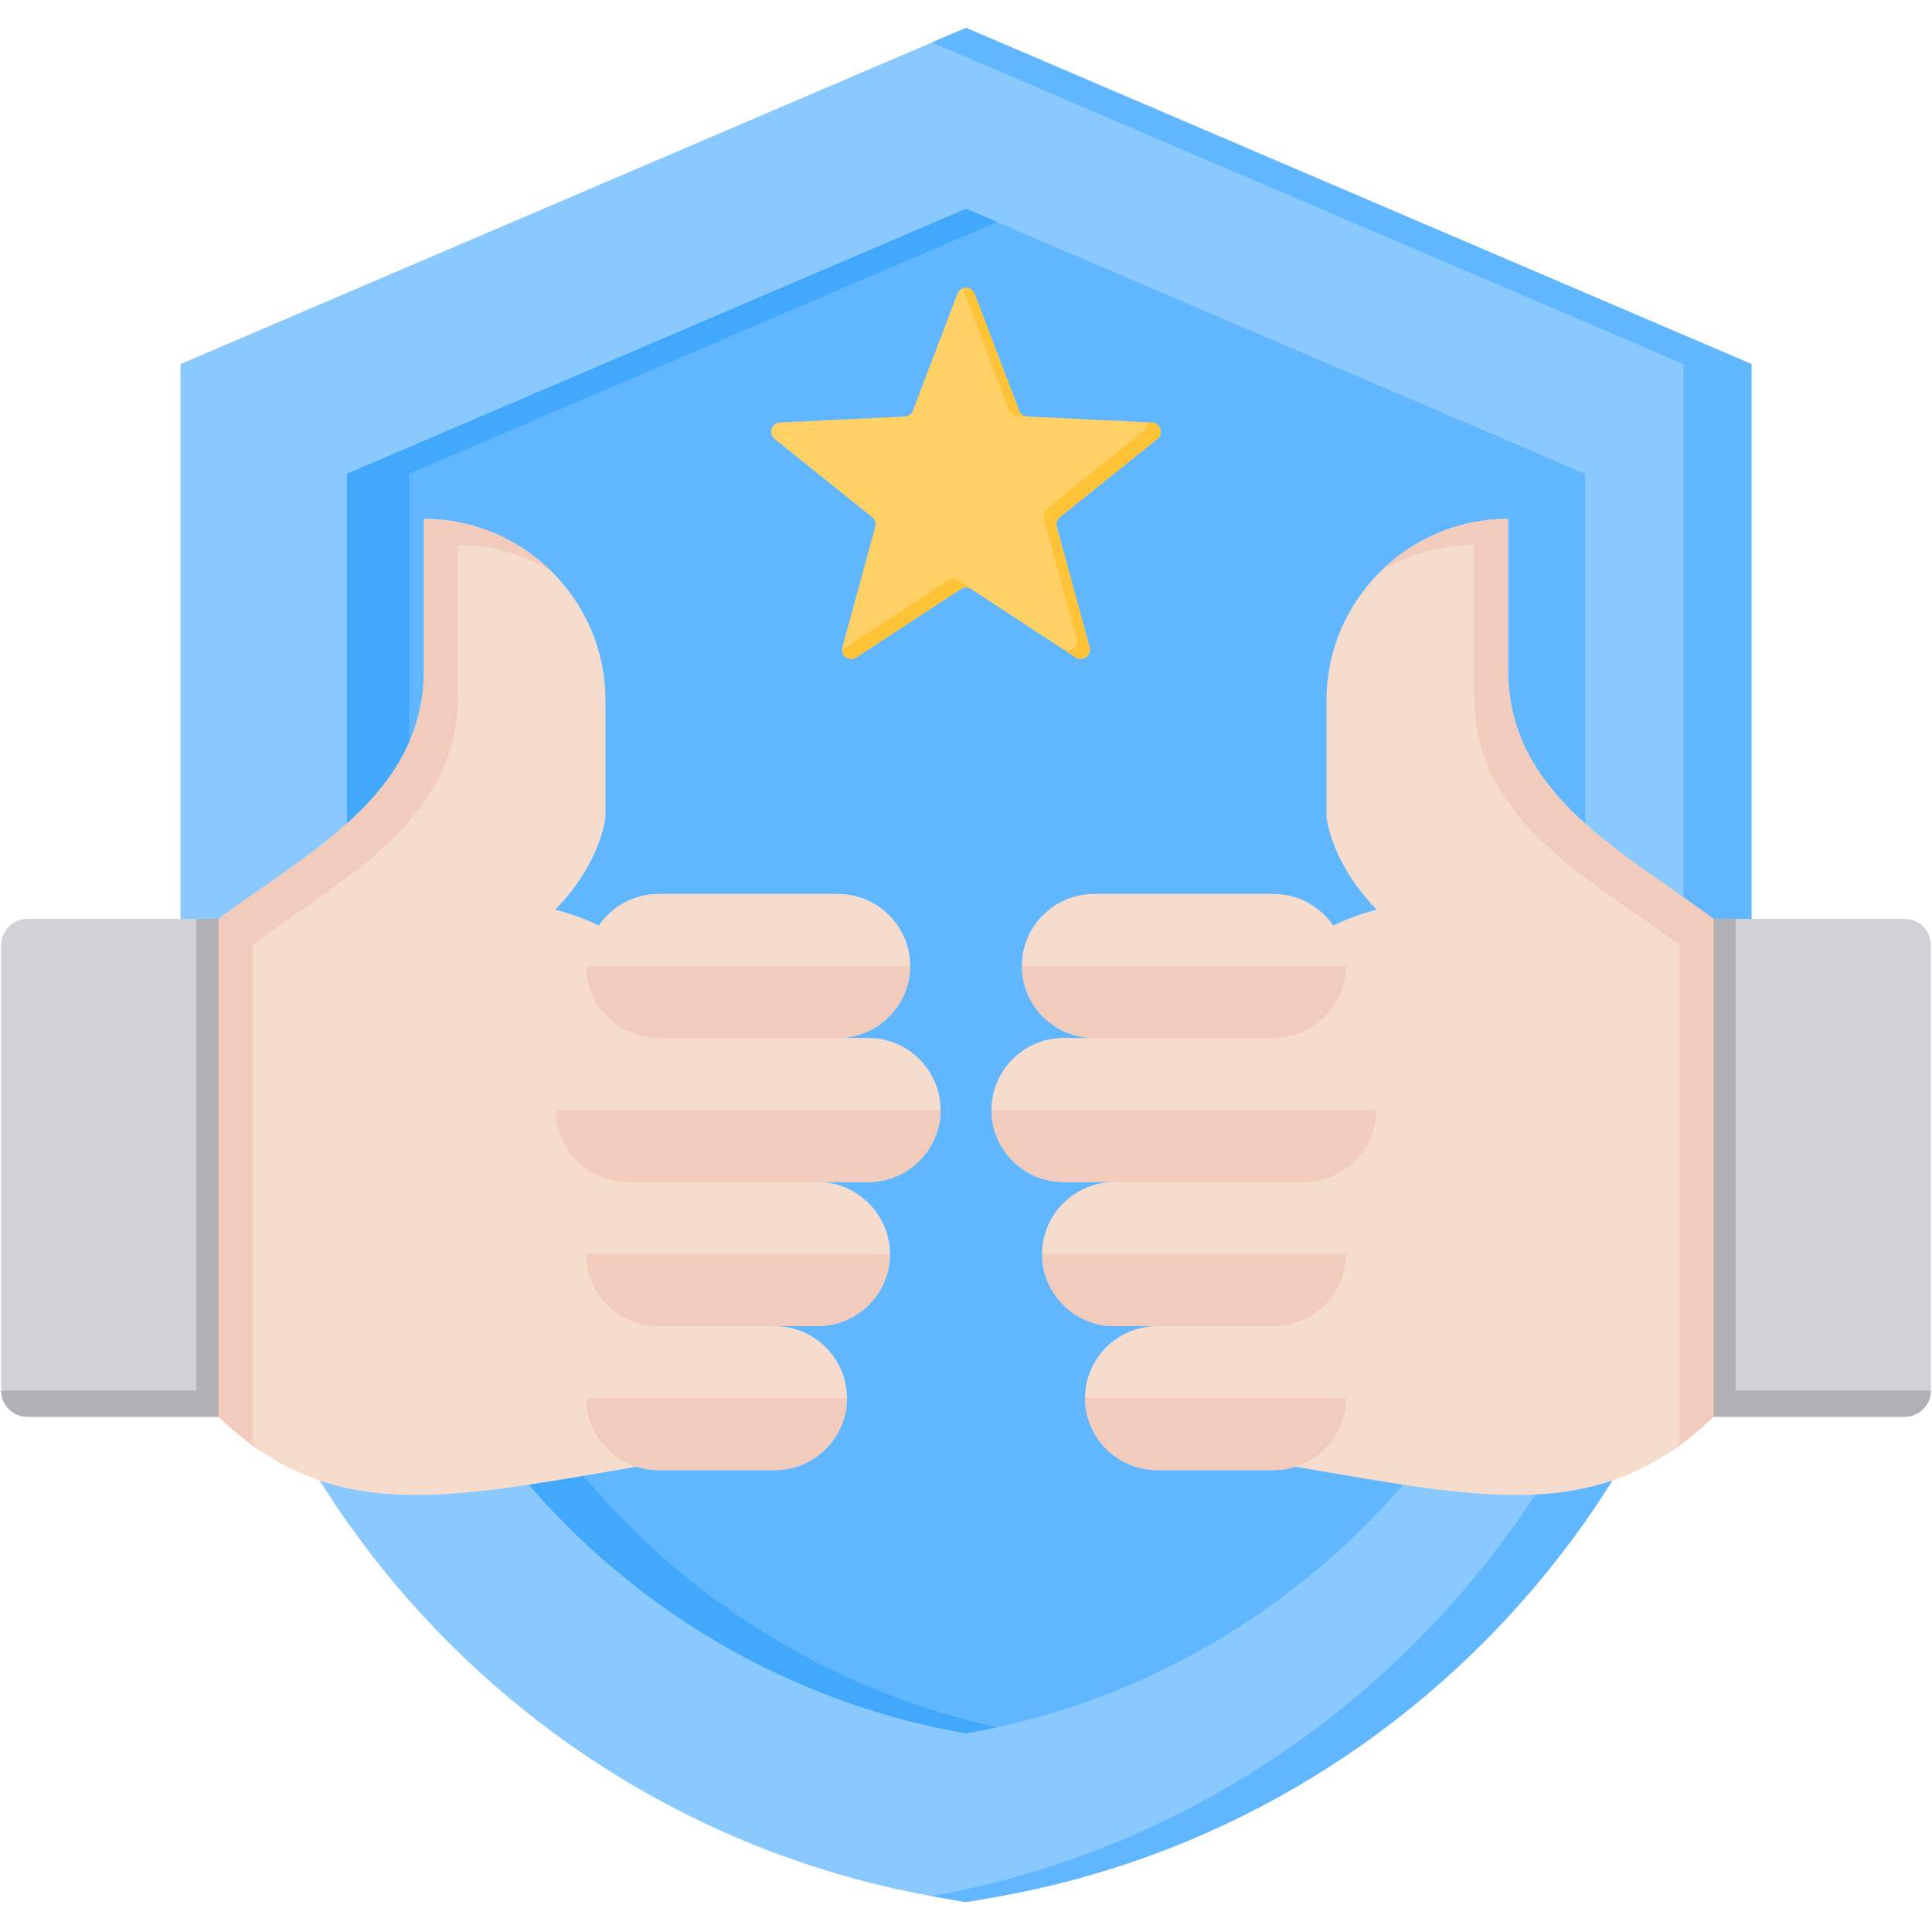 <svg xmlns="http://www.w3.org/2000/svg" xmlns:xlink="http://www.w3.org/1999/xlink" width="100" zoomAndPan="magnify" viewBox="0 0 75 75" height="100" preserveAspectRatio="xMidYMid meet" version="1.0"><defs><clipPath id="9054a8e7ad"><path d="M 7 1.078 L 68 1.078 L 68 73.828 L 7 73.828 Z M 7 1.078 " clip-rule="nonzero"/></clipPath><clipPath id="0dd2be9046"><path d="M 36 1.078 L 68 1.078 L 68 73.828 L 36 73.828 Z M 36 1.078 " clip-rule="nonzero"/></clipPath></defs><g clip-path="url(#9054a8e7ad)"><path fill="#8ac9fe" d="M 37.5 1.082 L 67.992 14.133 L 67.992 38.762 C 67.992 55.898 55.508 70.703 38.609 73.648 L 37.5 73.84 L 36.391 73.648 C 19.492 70.703 7.008 55.898 7.008 38.758 L 7.008 14.133 Z M 37.5 1.082 " fill-opacity="1" fill-rule="evenodd"/></g><g clip-path="url(#0dd2be9046)"><path fill="#60b7ff" d="M 37.5 1.082 L 67.992 14.133 L 67.992 38.762 C 67.992 55.898 55.508 70.703 38.609 73.648 L 37.5 73.84 L 36.391 73.648 C 36.32 73.633 36.25 73.621 36.18 73.605 C 52.969 70.578 65.352 55.828 65.352 38.758 L 65.352 14.133 L 36.18 1.648 Z M 37.5 1.082 " fill-opacity="1" fill-rule="evenodd"/></g><path fill="#60b7ff" d="M 37.5 8.105 L 13.469 18.391 L 13.469 38.758 C 13.469 52.809 23.738 64.895 37.5 67.289 C 51.262 64.895 61.531 52.809 61.531 38.758 L 61.531 18.391 Z M 37.5 8.105 " fill-opacity="1" fill-rule="evenodd"/><path fill="#41a8fc" d="M 37.5 8.105 L 13.469 18.391 L 13.469 38.758 C 13.469 52.809 23.738 64.895 37.5 67.289 C 37.906 67.219 38.309 67.137 38.707 67.051 C 25.555 64.176 15.883 52.395 15.883 38.758 L 15.883 18.391 L 38.707 8.621 Z M 37.5 8.105 " fill-opacity="1" fill-rule="evenodd"/><path fill="#d1d1d6" d="M 8.637 35.672 C 8.648 48.578 8.648 55.02 8.637 55 L 1.062 55 C 0.5 55 0.043 54.543 0.043 53.984 L 0.043 36.688 C 0.043 36.129 0.5 35.672 1.062 35.672 Z M 8.637 35.672 " fill-opacity="1" fill-rule="evenodd"/><path fill="#b1b1b5" d="M 0.043 53.984 C 0.043 53.984 0.043 53.984 0.043 53.988 C 0.047 54.547 0.5 55 1.062 55 L 8.641 55 L 8.641 35.672 L 7.625 35.672 L 7.625 53.984 Z M 0.043 53.984 " fill-opacity="1" fill-rule="evenodd"/><path fill="#f6dccd" d="M 24.703 56.938 C 17.203 58.227 12.844 59.172 8.484 55 L 8.484 35.672 C 11.918 33.094 16.457 30.887 16.457 26.008 L 16.457 20.141 C 20.332 20.141 23.504 23.305 23.504 27.176 L 23.504 31.73 C 23.371 32.699 22.75 34.113 21.551 35.312 C 32.461 38.113 27.816 57.07 24.703 56.938 Z M 24.703 56.938 " fill-opacity="1" fill-rule="evenodd"/><path fill="#f1cbbc" d="M 10.195 56.379 C 9.621 56 9.051 55.543 8.484 55 L 8.484 35.672 C 11.918 33.094 16.457 30.887 16.457 26.008 L 16.457 20.141 C 18.367 20.141 20.109 20.91 21.383 22.156 C 20.324 21.52 19.09 21.156 17.773 21.156 L 17.773 27.023 C 17.773 31.902 13.234 34.109 9.801 36.688 L 9.801 56.016 C 9.93 56.141 10.062 56.262 10.195 56.379 Z M 10.195 56.379 " fill-opacity="1" fill-rule="evenodd"/><path fill="#f6dccd" d="M 25.559 57.07 L 30.078 57.07 C 31.617 57.07 32.879 55.812 32.879 54.277 C 32.879 52.738 31.617 51.48 30.078 51.48 L 31.746 51.48 C 33.289 51.48 34.547 50.223 34.547 48.684 C 34.547 47.145 33.285 45.887 31.746 45.887 L 33.711 45.887 C 35.254 45.887 36.512 44.629 36.512 43.09 C 36.512 41.555 35.25 40.293 33.711 40.293 L 32.531 40.293 C 34.074 40.293 35.332 39.035 35.332 37.5 C 35.332 35.961 34.074 34.703 32.531 34.703 L 25.559 34.703 C 24.02 34.703 22.758 35.961 22.758 37.5 C 22.758 39.035 24.02 40.293 25.559 40.293 L 24.379 40.293 C 22.84 40.293 21.578 41.555 21.578 43.09 C 21.578 44.629 22.84 45.887 24.379 45.887 L 25.559 45.887 C 24.02 45.887 22.758 47.145 22.758 48.684 C 22.758 50.223 24.02 51.48 25.559 51.48 C 24.02 51.48 22.758 52.738 22.758 54.277 C 22.758 55.812 24.016 57.07 25.559 57.07 Z M 25.559 57.07 " fill-opacity="1" fill-rule="evenodd"/><path fill="#f1cbbc" d="M 25.559 57.07 L 30.078 57.07 C 31.617 57.07 32.879 55.812 32.879 54.277 L 22.758 54.277 C 22.758 55.812 24.016 57.07 25.559 57.07 Z M 32.531 40.293 C 34.074 40.293 35.332 39.035 35.332 37.5 L 22.758 37.5 C 22.758 39.035 24.02 40.293 25.559 40.293 Z M 31.746 45.887 L 33.711 45.887 C 35.254 45.887 36.512 44.629 36.512 43.09 L 21.578 43.09 C 21.578 44.629 22.84 45.887 24.379 45.887 Z M 30.078 51.48 L 31.746 51.48 C 33.289 51.48 34.547 50.223 34.547 48.684 L 22.758 48.684 C 22.758 50.223 24.016 51.48 25.559 51.48 Z M 30.078 51.48 " fill-opacity="1" fill-rule="evenodd"/><path fill="#d1d1d6" d="M 66.363 35.672 C 66.352 48.578 66.352 55.02 66.363 55 L 73.938 55 C 74.5 55 74.957 54.543 74.957 53.984 L 74.957 36.688 C 74.957 36.129 74.5 35.672 73.938 35.672 Z M 66.363 35.672 " fill-opacity="1" fill-rule="evenodd"/><path fill="#b1b1b5" d="M 74.957 53.984 C 74.957 53.984 74.957 53.984 74.957 53.988 C 74.953 54.547 74.496 55 73.938 55 L 66.359 55 L 66.359 35.672 L 67.375 35.672 L 67.375 53.984 Z M 74.957 53.984 " fill-opacity="1" fill-rule="evenodd"/><path fill="#f6dccd" d="M 50.297 56.938 C 57.797 58.227 62.156 59.172 66.516 55 L 66.516 35.672 C 63.082 33.094 58.543 30.887 58.543 26.008 L 58.543 20.141 C 54.668 20.141 51.496 23.305 51.496 27.176 L 51.496 31.73 C 51.629 32.699 52.25 34.113 53.449 35.312 C 42.539 38.113 47.184 57.07 50.297 56.938 Z M 50.297 56.938 " fill-opacity="1" fill-rule="evenodd"/><path fill="#f1cbbc" d="M 64.805 56.379 C 65.379 56 65.949 55.543 66.516 55 L 66.516 35.672 C 63.082 33.094 58.543 30.887 58.543 26.008 L 58.543 20.141 C 56.633 20.141 54.891 20.91 53.617 22.156 C 54.676 21.52 55.91 21.156 57.227 21.156 L 57.227 27.023 C 57.227 31.902 61.766 34.109 65.199 36.688 L 65.199 56.016 C 65.07 56.141 64.938 56.262 64.805 56.379 Z M 64.805 56.379 " fill-opacity="1" fill-rule="evenodd"/><path fill="#f6dccd" d="M 49.441 57.07 L 44.922 57.07 C 43.383 57.07 42.121 55.812 42.121 54.277 C 42.121 52.738 43.383 51.48 44.922 51.48 L 43.254 51.48 C 41.711 51.48 40.453 50.223 40.453 48.684 C 40.453 47.145 41.715 45.887 43.254 45.887 L 41.289 45.887 C 39.746 45.887 38.488 44.629 38.488 43.09 C 38.488 41.555 39.746 40.293 41.289 40.293 L 42.469 40.293 C 40.926 40.293 39.668 39.035 39.668 37.5 C 39.668 35.961 40.926 34.703 42.469 34.703 L 49.441 34.703 C 50.98 34.703 52.242 35.961 52.242 37.5 C 52.242 39.035 50.98 40.293 49.441 40.293 L 50.621 40.293 C 52.16 40.293 53.422 41.555 53.422 43.09 C 53.422 44.629 52.16 45.887 50.621 45.887 L 49.441 45.887 C 50.98 45.887 52.242 47.145 52.242 48.684 C 52.242 50.223 50.98 51.48 49.441 51.48 C 50.98 51.48 52.242 52.738 52.242 54.277 C 52.242 55.812 50.984 57.07 49.441 57.07 Z M 49.441 57.07 " fill-opacity="1" fill-rule="evenodd"/><path fill="#f1cbbc" d="M 49.441 57.07 L 44.922 57.07 C 43.383 57.07 42.121 55.812 42.121 54.277 L 52.242 54.277 C 52.242 55.812 50.984 57.07 49.441 57.07 Z M 42.469 40.293 C 40.926 40.293 39.668 39.035 39.668 37.5 L 52.242 37.5 C 52.242 39.035 50.98 40.293 49.441 40.293 Z M 43.254 45.887 L 41.289 45.887 C 39.746 45.887 38.488 44.629 38.488 43.09 L 53.422 43.09 C 53.422 44.629 52.16 45.887 50.621 45.887 Z M 44.922 51.48 L 43.254 51.48 C 41.711 51.48 40.453 50.223 40.453 48.684 L 52.242 48.684 C 52.242 50.223 50.984 51.48 49.441 51.48 Z M 44.922 51.48 " fill-opacity="1" fill-rule="evenodd"/><path fill="#ffd064" d="M 37.836 11.406 L 39.559 15.938 C 39.609 16.074 39.73 16.16 39.875 16.168 L 44.719 16.402 C 44.871 16.41 44.996 16.508 45.043 16.652 C 45.09 16.793 45.047 16.945 44.926 17.039 L 41.145 20.074 C 41.031 20.168 40.988 20.309 41.023 20.449 L 42.297 25.125 C 42.336 25.27 42.285 25.418 42.164 25.508 C 42.039 25.598 41.883 25.602 41.754 25.52 L 37.695 22.863 C 37.574 22.785 37.426 22.785 37.305 22.863 L 33.246 25.52 C 33.117 25.602 32.961 25.598 32.836 25.508 C 32.715 25.418 32.664 25.27 32.703 25.125 L 33.977 20.449 C 34.012 20.309 33.969 20.168 33.852 20.074 L 30.07 17.039 C 29.953 16.945 29.91 16.797 29.957 16.652 C 30.004 16.508 30.129 16.41 30.281 16.402 L 35.125 16.168 C 35.27 16.16 35.391 16.074 35.441 15.938 L 37.164 11.406 C 37.219 11.266 37.348 11.176 37.5 11.176 C 37.652 11.176 37.781 11.266 37.836 11.406 Z M 37.836 11.406 " fill-opacity="1" fill-rule="evenodd"/><path fill="#ffc338" d="M 37.836 11.406 L 39.559 15.938 C 39.609 16.07 39.727 16.156 39.867 16.168 L 39.488 16.148 C 39.344 16.141 39.223 16.055 39.172 15.918 L 37.375 11.199 C 37.414 11.184 37.457 11.176 37.5 11.176 C 37.652 11.176 37.781 11.266 37.836 11.406 Z M 44.555 16.395 L 44.719 16.402 C 44.871 16.41 44.996 16.508 45.043 16.652 C 45.09 16.797 45.047 16.945 44.926 17.039 L 41.145 20.074 C 41.031 20.168 40.988 20.309 41.023 20.449 L 42.297 25.125 C 42.336 25.27 42.285 25.418 42.164 25.508 C 42.039 25.598 41.883 25.602 41.754 25.52 L 37.695 22.863 C 37.574 22.785 37.426 22.785 37.305 22.863 L 33.246 25.52 C 33.117 25.602 32.961 25.598 32.836 25.508 C 32.738 25.438 32.688 25.332 32.688 25.215 C 32.707 25.207 32.723 25.199 32.738 25.188 L 36.797 22.535 C 36.922 22.453 37.07 22.453 37.191 22.535 L 41.25 25.188 C 41.379 25.27 41.535 25.266 41.656 25.18 C 41.781 25.09 41.832 24.941 41.793 24.793 L 40.52 20.121 C 40.48 19.98 40.527 19.836 40.641 19.746 L 44.422 16.711 C 44.52 16.633 44.57 16.516 44.555 16.395 Z M 44.555 16.395 " fill-opacity="1" fill-rule="evenodd"/></svg>